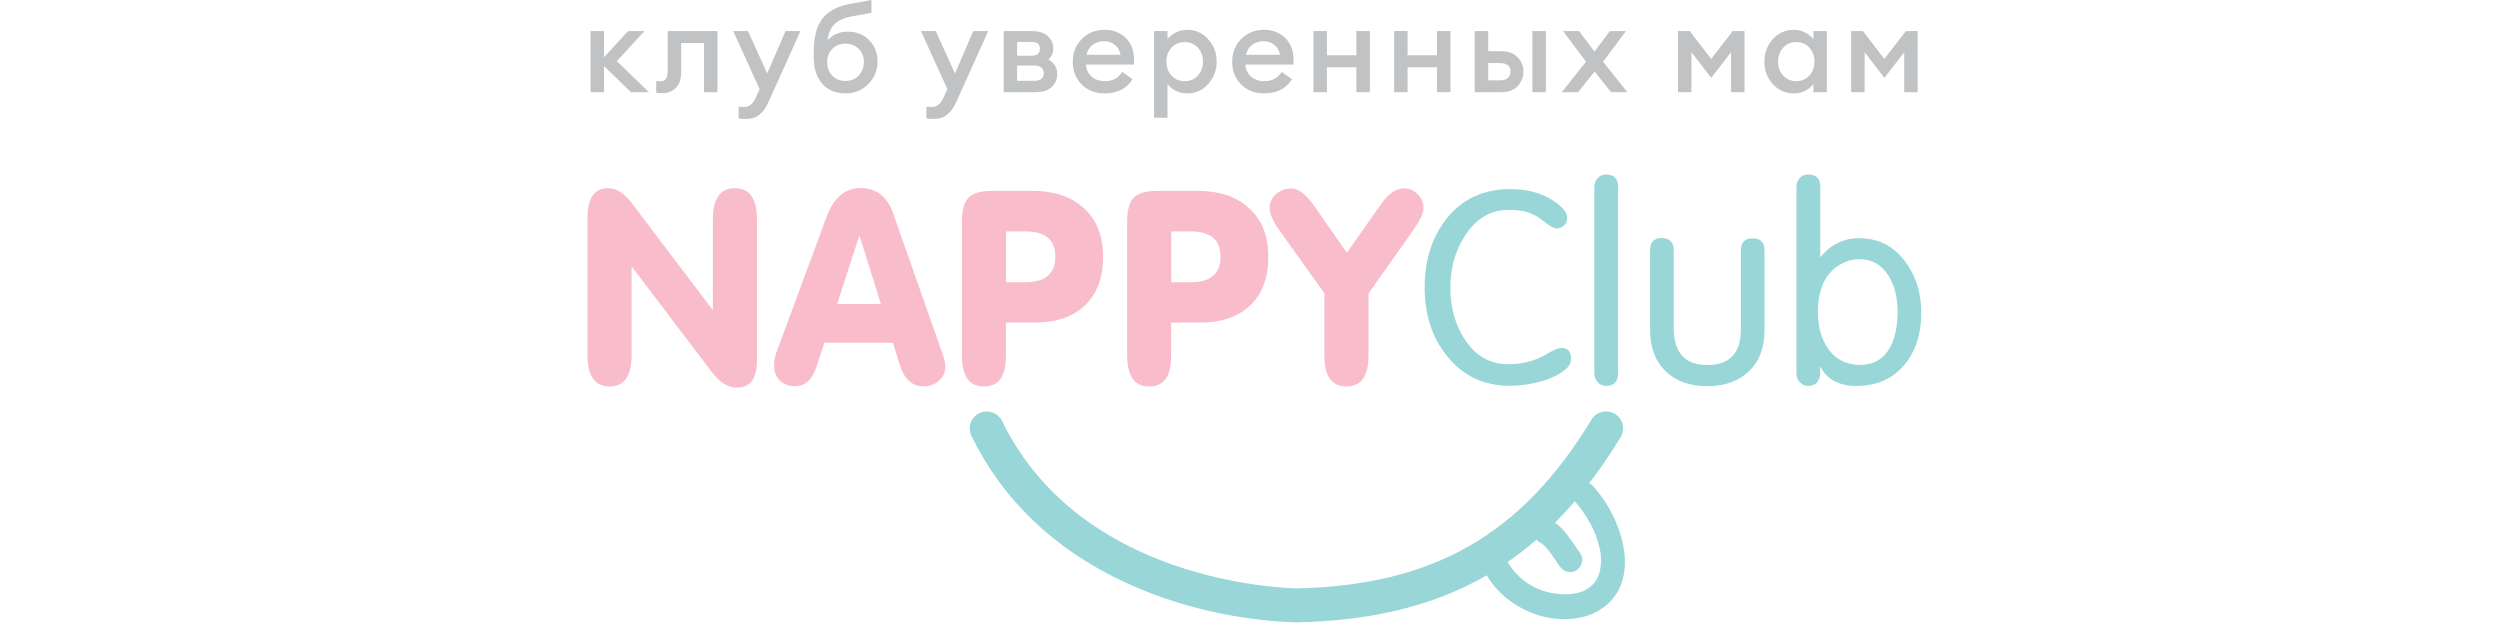 <svg width="200" height="50" viewBox="0 0 200 50" fill="none" xmlns="http://www.w3.org/2000/svg">
<g clip-path="url(#clip0_2580_678)">
<path d="M48.763 30.918C47.584 30.918 47 30.078 47 28.41V17.435C47 15.849 47.549 15.056 48.635 15.056C49.301 15.056 49.919 15.44 50.503 16.198L57.031 24.818V17.563C57.031 15.895 57.615 15.056 58.795 15.056C59.974 15.056 60.558 15.895 60.558 17.563V28.83C60.558 30.288 60.021 31.011 58.947 31.011C58.234 31.011 57.569 30.591 56.926 29.74L50.527 21.307V28.422C50.527 30.078 49.943 30.918 48.763 30.918Z" fill="#F8BCCB"/>
<path d="M68.839 15.044C70.1 15.044 70.976 15.721 71.455 17.074L75.367 28.201C75.542 28.679 75.624 29.052 75.624 29.297C75.624 29.775 75.449 30.172 75.11 30.463C74.772 30.755 74.363 30.906 73.872 30.906C72.985 30.906 72.354 30.346 72.004 29.238L71.432 27.419H65.954L65.312 29.355C64.974 30.381 64.401 30.895 63.607 30.895C63.117 30.895 62.708 30.743 62.393 30.44C62.077 30.137 61.926 29.74 61.926 29.238C61.926 28.877 61.984 28.527 62.101 28.224L66.141 17.307C66.714 15.802 67.613 15.044 68.839 15.044ZM68.734 18.881L66.971 24.317H70.474L68.769 18.881H68.734Z" fill="#F8BCCB"/>
<path d="M78.719 30.921C77.539 30.921 76.955 30.093 76.955 28.425V17.741C76.955 16.82 77.13 16.178 77.481 15.817C77.831 15.444 78.473 15.269 79.396 15.269H82.584C84.301 15.269 85.656 15.712 86.66 16.61C87.722 17.543 88.248 18.849 88.248 20.541C88.248 22.208 87.769 23.503 86.8 24.424C85.831 25.346 84.523 25.801 82.853 25.801H80.47V28.436C80.482 30.093 79.898 30.921 78.719 30.921ZM80.482 22.582H82.012C83.624 22.582 84.429 21.893 84.429 20.529C84.429 19.188 83.624 18.511 82.012 18.511H80.482V22.582Z" fill="#F8BCCB"/>
<path d="M91.937 30.921C90.757 30.921 90.173 30.093 90.173 28.425V17.741C90.173 16.82 90.349 16.178 90.699 15.817C91.049 15.444 91.692 15.269 92.614 15.269H95.802C97.519 15.269 98.874 15.712 99.878 16.61C100.941 17.543 101.466 18.849 101.466 20.541C101.466 22.208 100.987 23.503 100.018 24.424C99.06 25.346 97.741 25.801 96.071 25.801H93.688V28.436C93.7 30.093 93.116 30.921 91.937 30.921ZM93.7 22.582H95.23C96.842 22.582 97.647 21.893 97.647 20.529C97.647 19.188 96.842 18.511 95.23 18.511H93.7V22.582Z" fill="#F8BCCB"/>
<path d="M112.339 15.069C112.748 15.069 113.11 15.232 113.413 15.547C113.729 15.862 113.88 16.235 113.88 16.643C113.88 17.052 113.601 17.646 113.052 18.428L109.478 23.478V28.447C109.478 30.103 108.894 30.919 107.714 30.919C106.535 30.919 105.951 30.091 105.951 28.447V23.466L102.355 18.428C101.829 17.693 101.572 17.098 101.572 16.643C101.572 16.189 101.747 15.815 102.086 15.524C102.424 15.232 102.833 15.081 103.301 15.081C103.873 15.081 104.468 15.535 105.11 16.433L107.75 20.224L110.424 16.41C111.043 15.512 111.674 15.069 112.339 15.069Z" fill="#F8BCCB"/>
<path d="M113.973 23.001C113.973 20.808 114.557 18.977 115.713 17.507C116.974 15.921 118.668 15.128 120.817 15.128C122.522 15.128 123.899 15.618 124.962 16.609C125.231 16.866 125.371 17.157 125.371 17.495C125.371 17.706 125.289 17.892 125.114 18.044C124.939 18.195 124.752 18.277 124.542 18.277C124.367 18.277 124.121 18.149 123.771 17.904L123.012 17.344C122.72 17.181 122.417 17.041 122.113 16.947C121.809 16.854 121.319 16.796 120.653 16.796C119.228 16.796 118.06 17.495 117.173 18.895C116.402 20.108 116.028 21.484 116.028 23.001C116.028 24.564 116.402 25.94 117.149 27.106C118.014 28.459 119.181 29.136 120.653 29.136C121.669 29.136 122.592 28.926 123.397 28.517C123.654 28.378 123.899 28.238 124.145 28.098C124.46 27.923 124.729 27.841 124.951 27.841C125.429 27.841 125.675 28.121 125.675 28.692C125.675 28.984 125.57 29.229 125.382 29.416C124.892 29.894 124.168 30.267 123.234 30.524C122.428 30.745 121.61 30.862 120.793 30.862C118.679 30.862 116.997 30.057 115.737 28.447C114.557 26.989 113.973 25.17 113.973 23.001Z" fill="#98D6D7"/>
<path d="M127.544 29.858V14.987C127.544 14.707 127.625 14.462 127.801 14.264C127.964 14.066 128.198 13.961 128.478 13.961C129.12 13.961 129.447 14.287 129.447 14.941V29.858C129.447 30.534 129.12 30.873 128.478 30.873C128.209 30.873 127.988 30.768 127.812 30.57C127.637 30.36 127.544 30.126 127.544 29.858Z" fill="#98D6D7"/>
<path d="M136.595 29.204C138.381 29.204 139.269 28.247 139.269 26.335V20.036C139.269 19.383 139.596 19.068 140.239 19.068C140.857 19.068 141.161 19.395 141.161 20.048V26.405C141.161 27.804 140.752 28.901 139.923 29.694C139.094 30.487 137.985 30.895 136.584 30.895C135.182 30.895 134.073 30.498 133.243 29.694C132.426 28.901 132.006 27.793 132.006 26.405V20.025C132.006 19.372 132.309 19.045 132.928 19.045C133.57 19.045 133.897 19.372 133.897 20.013V26.311C133.921 28.236 134.82 29.204 136.595 29.204Z" fill="#98D6D7"/>
<path d="M145.608 20.609C146.426 19.571 147.465 19.058 148.738 19.058C150.279 19.058 151.518 19.688 152.44 20.959C153.281 22.09 153.701 23.443 153.701 25.029C153.701 26.686 153.269 28.05 152.393 29.135C151.447 30.29 150.163 30.873 148.516 30.873C147.115 30.873 146.145 30.348 145.608 29.298V29.998C145.585 30.266 145.48 30.476 145.316 30.64C145.153 30.791 144.919 30.873 144.639 30.873C144.382 30.873 144.172 30.768 143.985 30.581C143.798 30.383 143.716 30.161 143.716 29.905V14.975C143.716 14.696 143.798 14.451 143.973 14.252C144.137 14.054 144.371 13.961 144.651 13.961C145.293 13.961 145.62 14.287 145.62 14.929V20.609H145.608ZM151.809 24.948C151.809 23.851 151.588 22.918 151.132 22.148C150.583 21.204 149.777 20.737 148.749 20.737C148.294 20.737 147.862 20.831 147.454 21.029C146.099 21.694 145.433 23.012 145.433 24.983C145.433 26.137 145.702 27.094 146.227 27.864C146.835 28.75 147.698 29.193 148.808 29.193C149.882 29.193 150.688 28.727 151.214 27.782C151.599 27.047 151.809 26.091 151.809 24.948Z" fill="#98D6D7"/>
<path d="M128.35 40.052C128.069 39.644 127.766 39.247 127.439 38.874C127.357 38.781 127.252 38.711 127.135 38.664C127.999 37.533 128.84 36.308 129.646 34.978C130.031 34.337 129.833 33.497 129.19 33.112C128.548 32.727 127.707 32.926 127.322 33.567C121.728 42.793 114.663 46.828 103.721 47.073C100.743 46.968 86.11 45.849 80.166 33.684C79.839 33.007 79.022 32.727 78.344 33.054C77.667 33.38 77.386 34.197 77.713 34.873C80.224 40.017 84.358 43.959 89.999 46.584C95.558 49.173 100.953 49.709 103.662 49.791C103.674 49.791 103.686 49.791 103.709 49.791C103.721 49.791 103.732 49.791 103.732 49.791C109.735 49.663 114.663 48.461 118.82 46.094C118.855 46.07 118.902 46.047 118.937 46.024C119.813 47.505 121.238 48.578 122.861 49.149C124.507 49.721 126.586 49.709 128.081 48.73C131.106 46.723 130.031 42.571 128.35 40.052ZM128.046 45.277C128.046 45.3 128.034 45.417 128.034 45.44C128.011 45.569 127.988 45.697 127.953 45.814C127.929 45.895 127.906 45.965 127.883 46.035C127.883 46.059 127.847 46.117 127.836 46.152C127.777 46.269 127.707 46.397 127.637 46.502C127.625 46.514 127.579 46.584 127.555 46.618C127.52 46.665 127.474 46.7 127.439 46.747C127.357 46.828 127.275 46.91 127.181 46.98C127.205 46.957 127.053 47.073 127.042 47.073C126.96 47.12 126.89 47.167 126.808 47.213C126.528 47.365 126.259 47.435 125.839 47.505C125.278 47.598 124.437 47.528 123.795 47.365C122.44 47.015 121.331 46.175 120.607 44.962C121.401 44.414 122.184 43.819 122.931 43.166C123.001 43.271 123.106 43.364 123.235 43.423C123.281 43.446 123.317 43.469 123.363 43.493C123.317 43.469 123.515 43.621 123.55 43.656C123.678 43.784 123.889 44.041 123.935 44.099C124.227 44.484 124.496 44.892 124.764 45.289C125.056 45.732 125.617 45.919 126.096 45.639C126.528 45.382 126.738 44.752 126.446 44.309C126.107 43.808 125.769 43.306 125.407 42.828C125.126 42.466 124.8 42.058 124.391 41.825C124.94 41.277 125.465 40.705 125.991 40.099C126.025 40.145 126.061 40.192 126.096 40.239C126.189 40.343 126.283 40.46 126.376 40.565C126.388 40.577 126.4 40.589 126.4 40.6C126.411 40.612 126.423 40.623 126.435 40.647C126.493 40.717 126.539 40.787 126.598 40.868C126.808 41.172 127.007 41.486 127.181 41.801C127.275 41.965 127.357 42.128 127.439 42.303C127.474 42.385 127.52 42.478 127.555 42.56C127.555 42.571 127.567 42.583 127.567 42.594C127.567 42.606 127.579 42.63 127.602 42.676C127.742 43.014 127.847 43.364 127.941 43.726C127.976 43.866 128.011 44.017 128.034 44.157C128.034 44.181 128.058 44.309 128.058 44.332C128.069 44.391 128.069 44.449 128.069 44.507C128.081 44.682 128.093 44.846 128.093 45.02C128.058 45.114 128.058 45.196 128.046 45.277Z" fill="#98D6D7"/>
<path d="M50.483 7.375L48.321 5.291V7.375H47.245V2.484H48.321V4.577L50.248 2.484H51.559L49.348 4.89L51.911 7.375H50.483Z" fill="#C0C2C4"/>
<path d="M53.026 7.453C52.785 7.453 52.608 7.44 52.498 7.414V6.485C52.641 6.498 52.749 6.504 52.82 6.504C53.023 6.504 53.172 6.439 53.27 6.309C53.368 6.172 53.417 5.934 53.417 5.595V2.484H57.398V7.375H56.322V3.443H54.493V5.761C54.493 6.315 54.353 6.736 54.072 7.023C53.798 7.309 53.45 7.453 53.026 7.453Z" fill="#C0C2C4"/>
<path d="M64.036 2.484L61.493 8.128C61.278 8.617 61.027 8.969 60.74 9.184C60.46 9.406 60.108 9.517 59.684 9.517C59.423 9.517 59.224 9.5 59.087 9.468V8.539C59.283 8.552 59.443 8.558 59.566 8.558C59.925 8.558 60.218 8.32 60.447 7.844L60.769 7.13L58.657 2.484H59.84L61.376 5.878L62.843 2.484H64.036Z" fill="#C0C2C4"/>
<path d="M67.642 7.472C66.846 7.472 66.223 7.212 65.773 6.69C65.323 6.168 65.099 5.471 65.099 4.597V4.206C65.099 2.993 65.327 2.09 65.783 1.496C66.246 0.903 66.967 0.512 67.945 0.323L69.715 0V1.027L68.18 1.301C67.54 1.418 67.068 1.627 66.761 1.927C66.461 2.227 66.275 2.664 66.204 3.237C66.608 2.768 67.146 2.533 67.818 2.533C68.535 2.533 69.112 2.765 69.549 3.228C69.986 3.684 70.204 4.245 70.204 4.91C70.204 5.627 69.956 6.234 69.461 6.729C68.972 7.225 68.365 7.472 67.642 7.472ZM66.575 6.054C66.849 6.335 67.201 6.475 67.632 6.475C68.062 6.475 68.414 6.335 68.688 6.054C68.969 5.767 69.109 5.392 69.109 4.929C69.109 4.519 68.969 4.176 68.688 3.903C68.414 3.629 68.065 3.492 67.642 3.492C67.211 3.492 66.859 3.632 66.585 3.912C66.311 4.193 66.174 4.532 66.174 4.929C66.174 5.392 66.308 5.767 66.575 6.054Z" fill="#C0C2C4"/>
<path d="M79.057 2.484L76.514 8.128C76.299 8.617 76.048 8.969 75.761 9.184C75.48 9.406 75.128 9.517 74.704 9.517C74.444 9.517 74.245 9.5 74.108 9.468V8.539C74.303 8.552 74.463 8.558 74.587 8.558C74.946 8.558 75.239 8.32 75.467 7.844L75.79 7.13L73.677 2.484H74.861L76.397 5.878L77.864 2.484H79.057Z" fill="#C0C2C4"/>
<path d="M80.295 7.375V2.484H82.525C83.086 2.484 83.516 2.618 83.816 2.885C84.116 3.153 84.266 3.485 84.266 3.883C84.266 4.229 84.133 4.525 83.865 4.773C84.341 5.027 84.579 5.412 84.579 5.927C84.579 6.338 84.433 6.684 84.139 6.964C83.846 7.238 83.402 7.375 82.809 7.375H80.295ZM81.371 6.465H82.799C83.014 6.465 83.184 6.413 83.308 6.309C83.438 6.198 83.503 6.048 83.503 5.859C83.503 5.663 83.438 5.513 83.308 5.409C83.184 5.298 83.014 5.242 82.799 5.242H81.371V6.465ZM81.371 4.46H82.564C82.74 4.46 82.887 4.418 83.004 4.333C83.128 4.242 83.19 4.098 83.19 3.903C83.19 3.537 82.982 3.355 82.564 3.355H81.371V4.46Z" fill="#C0C2C4"/>
<path d="M88.372 7.472C87.629 7.472 87.016 7.234 86.534 6.758C86.058 6.283 85.82 5.673 85.82 4.929C85.82 4.206 86.061 3.603 86.543 3.12C87.026 2.631 87.635 2.386 88.372 2.386C89.05 2.386 89.611 2.602 90.055 3.032C90.504 3.462 90.73 4.056 90.73 4.812C90.73 4.943 90.726 5.06 90.72 5.164H86.876C86.902 5.562 87.055 5.885 87.336 6.133C87.616 6.374 87.965 6.494 88.382 6.494C89.008 6.494 89.474 6.247 89.781 5.751L90.602 6.338C90.133 7.094 89.389 7.472 88.372 7.472ZM86.925 4.382H89.644C89.585 4.043 89.432 3.779 89.184 3.59C88.943 3.394 88.659 3.296 88.333 3.296C87.994 3.296 87.691 3.391 87.424 3.58C87.163 3.769 86.996 4.036 86.925 4.382Z" fill="#C0C2C4"/>
<path d="M93.4 9.419H92.325V2.484H93.4V3.14C93.55 2.931 93.766 2.755 94.046 2.611C94.333 2.461 94.642 2.386 94.975 2.386C95.64 2.386 96.198 2.634 96.647 3.13C97.104 3.625 97.332 4.225 97.332 4.929C97.332 5.634 97.104 6.234 96.647 6.729C96.198 7.225 95.64 7.472 94.975 7.472C94.642 7.472 94.333 7.401 94.046 7.257C93.766 7.107 93.55 6.928 93.4 6.719V9.419ZM94.779 6.494C95.203 6.494 95.552 6.344 95.826 6.044C96.1 5.745 96.237 5.373 96.237 4.929C96.237 4.486 96.1 4.114 95.826 3.814C95.552 3.515 95.203 3.365 94.779 3.365C94.349 3.365 93.997 3.515 93.723 3.814C93.449 4.114 93.312 4.486 93.312 4.929C93.312 5.373 93.449 5.745 93.723 6.044C93.997 6.344 94.349 6.494 94.779 6.494Z" fill="#C0C2C4"/>
<path d="M101.127 7.472C100.384 7.472 99.771 7.234 99.289 6.758C98.812 6.283 98.575 5.673 98.575 4.929C98.575 4.206 98.816 3.603 99.298 3.12C99.781 2.631 100.391 2.386 101.127 2.386C101.806 2.386 102.366 2.602 102.81 3.032C103.26 3.462 103.485 4.056 103.485 4.812C103.485 4.943 103.481 5.06 103.475 5.164H99.631C99.657 5.562 99.81 5.885 100.091 6.133C100.371 6.374 100.72 6.494 101.137 6.494C101.763 6.494 102.229 6.247 102.536 5.751L103.357 6.338C102.888 7.094 102.144 7.472 101.127 7.472ZM99.68 4.382H102.399C102.34 4.043 102.187 3.779 101.939 3.59C101.698 3.394 101.414 3.296 101.088 3.296C100.749 3.296 100.446 3.391 100.179 3.58C99.918 3.769 99.751 4.036 99.68 4.382Z" fill="#C0C2C4"/>
<path d="M105.079 7.375V2.484H106.156V4.421H108.512V2.484H109.589V7.375H108.512V5.379H106.156V7.375H105.079Z" fill="#C0C2C4"/>
<path d="M111.529 7.375V2.484H112.605V4.421H114.962V2.484H116.038V7.375H114.962V5.379H112.605V7.375H111.529Z" fill="#C0C2C4"/>
<path d="M122.594 7.375V2.484H123.67V7.375H122.594ZM117.978 7.375V2.484H119.054V4.098H120.081C120.674 4.098 121.121 4.264 121.421 4.597C121.727 4.923 121.88 5.298 121.88 5.722C121.88 6.152 121.727 6.537 121.421 6.876C121.121 7.208 120.674 7.375 120.081 7.375H117.978ZM119.054 5.047V6.426H119.993C120.267 6.426 120.475 6.367 120.619 6.25C120.769 6.126 120.844 5.953 120.844 5.731C120.844 5.275 120.56 5.047 119.993 5.047H119.054Z" fill="#C0C2C4"/>
<path d="M128.888 7.375L127.568 5.722L126.247 7.375H124.937L126.883 4.939L125.044 2.484H126.325L127.558 4.127L128.79 2.484H130.081L128.242 4.939L130.189 7.375H128.888Z" fill="#C0C2C4"/>
<path d="M134.24 2.484H135.179L136.891 4.714L138.622 2.484H139.561V7.375H138.485V4.176L136.901 6.23L135.316 4.176V7.375H134.24V2.484Z" fill="#C0C2C4"/>
<path d="M143.506 7.472C142.841 7.472 142.28 7.225 141.824 6.729C141.374 6.234 141.15 5.634 141.15 4.929C141.15 4.225 141.374 3.625 141.824 3.13C142.28 2.634 142.841 2.386 143.506 2.386C143.839 2.386 144.145 2.461 144.426 2.611C144.706 2.755 144.921 2.931 145.071 3.14V2.484H146.147V7.375H145.071V6.719C144.921 6.928 144.706 7.107 144.426 7.257C144.145 7.401 143.839 7.472 143.506 7.472ZM142.656 6.044C142.929 6.344 143.278 6.494 143.702 6.494C144.126 6.494 144.475 6.344 144.749 6.044C145.023 5.745 145.159 5.373 145.159 4.929C145.159 4.486 145.023 4.114 144.749 3.814C144.475 3.515 144.126 3.365 143.702 3.365C143.278 3.365 142.929 3.515 142.656 3.814C142.382 4.114 142.245 4.486 142.245 4.929C142.245 5.373 142.382 5.745 142.656 6.044Z" fill="#C0C2C4"/>
<path d="M148.094 2.484H149.033L150.744 4.714L152.476 2.484H153.414V7.375H152.339V4.176L150.754 6.23L149.17 4.176V7.375H148.094V2.484Z" fill="#C0C2C4"/>
</g>
<defs>
<clipPath id="clip0_2580_678">
<rect width="106.701" height="50" fill="white" transform="translate(47)"/>
</clipPath>
</defs>
</svg>
